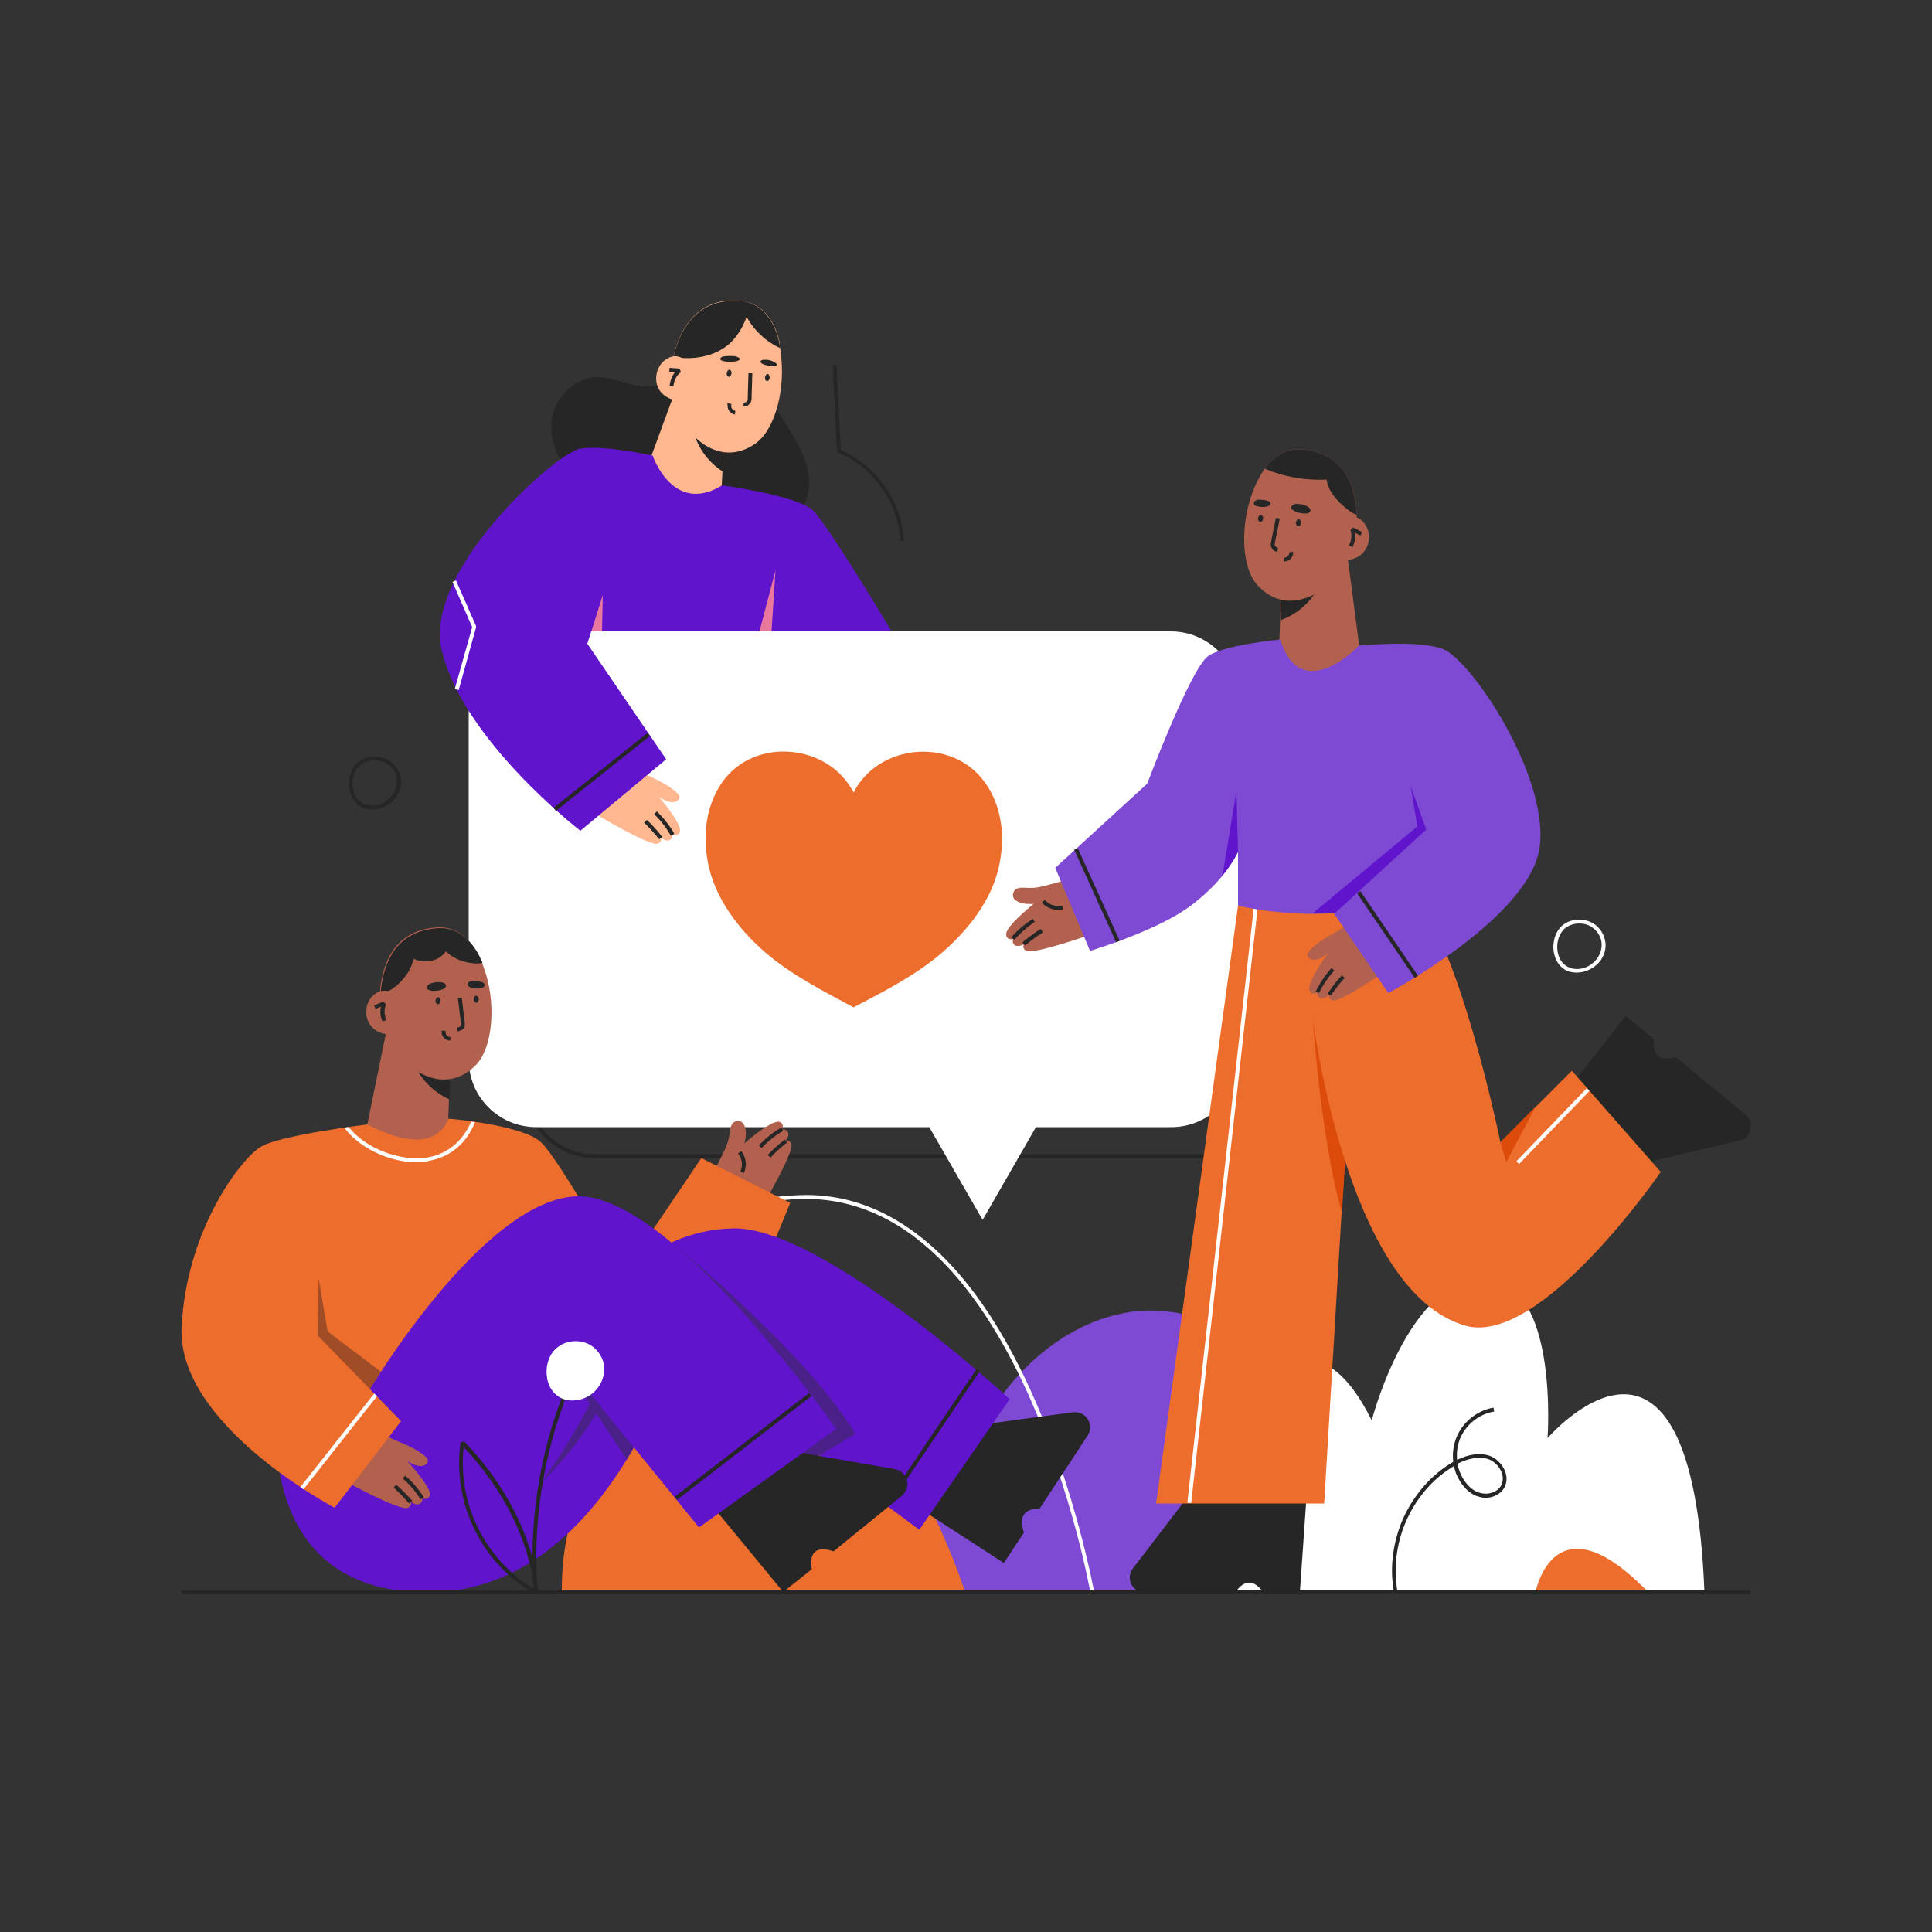 <svg xmlns="http://www.w3.org/2000/svg" xmlns:xlink="http://www.w3.org/1999/xlink" x="0px" y="0px" viewBox="0 0 500 500" style="enable-background:new 0 0 500 500;" xml:space="preserve"><rect x="0" y="0" width="500" height="500" fill="#333333" stroke="none"/><style type="text/css">	.st0{display:none;}	.st1{display:inline;}	.st2{fill:#ADE0C4;}	.st3{fill:#7F4AD3;}	.st4{fill:#FFFFFF;}	.st5{fill:#ED6D2D;}	.st6{fill:#262626;}	.st7{fill:#FFB78F;}	.st8{fill:#6014CC;}	.st9{fill:#EA789E;}	.st10{fill:#B2614E;}	.st11{fill:#A04C27;}	.st12{fill:#4A2189;}	.st13{clip-path:url(#SVGID_00000089567874181341343200000003375804462662960793_);}	.st14{fill:#DD4B0B;}</style><g id="BACKGROUND" class="st0">	<g class="st1">		<rect class="st2" width="500" height="500"></rect>	</g></g><g id="OBJECTS">	<g>		<g>			<path class="st3" d="M189.1,412.1c-1.9-14.1,8.8-35.9,23.2-37.8c14.5-1.8,22.4,10.6,26.9,23.9c2.6-15,12-25.8,19.9-36.8    c8-11,19.7-19.7,33.1-21.8c13.4-2.1,28.3,3.5,35.2,15.1c5.2,8.7,5.5,19.6,3.1,29.5s-6.1,18.4-12.2,27.8"></path>		</g>		<g>			<path class="st4" d="M159.2,412.2c0-0.1-3.6-13.8-4.4-30.8c-0.5-10,0-19.3,1.6-27.5c1.9-10.3,5.5-18.9,10.5-25.7    c8.8-11.9,22.3-18.3,40.1-18.9c13.2-0.5,25.4,4.7,36.4,15.3c8.7,8.4,16.6,20.4,23.4,35.4c11.6,25.6,16.3,51.8,16.4,52.1l-1,0.2    c0-0.3-4.7-26.4-16.3-51.9c-6.8-14.9-14.6-26.8-23.2-35.1c-10.7-10.4-22.7-15.4-35.6-15c-17.5,0.6-30.7,6.9-39.4,18.5    c-5,6.7-8.4,15.2-10.3,25.3c-1.5,8.1-2.1,17.3-1.6,27.2c0.8,17,4.4,30.5,4.4,30.6L159.2,412.2z"></path>		</g>		<g>			<path class="st5" d="M145.4,412.1c-0.2-16.5,5.4-33.7,17.1-45.3c11.7-11.7,29.9-17.1,45.5-11.7c11,3.9,19.8,12.6,26,22.6    c6.1,10,12.1,23.3,15.8,34.4"></path>		</g>		<g>			<path class="st4" d="M299.3,412.1c0,0,29.6-97.1,55.7-44.5c0,0,9.7-37.5,29.5-36.6c19,0.8,16,41.2,16,41.2s37.3-43.5,40.6,39.7    L299.3,412.1z"></path>		</g>		<g>			<g>				<path class="st6" d="M177.2,89.2c0.5,5.1-3.7,10.3-8.8,10.8c-4.7,0.5-9.2-2.5-14-2.4c-5.4,0.2-10.2,4.6-11.4,9.9     c-1.2,5.3,0.9,11,4.6,14.9c3.8,3.9,9,6.1,14.4,6.9c5.4,0.8,10.8,0.3,16.2-0.6"></path>			</g>			<g>				<path class="st6" d="M198.1,92.7c-1,4.2,0.4,8.7,2.5,12.5c2.1,3.8,4.8,7.3,6.6,11.2c1.9,3.9,3,8.5,1.5,12.6     c-2.1,5.8-9.1,8.9-15.1,7.4c-6-1.4-10.6-6.7-12.3-12.6"></path>			</g>			<g>				<polygon class="st7" points="166.7,123.1 167.3,131.6 188,133.9 186.7,127.2 187.5,112.2 175,100.5     "></polygon>			</g>			<g>				<path class="st6" d="M179.3,110.7c0.8,4.6,3.8,8.8,7.7,11.3l0.5-9.4l-3.7-3.5C182.3,109.7,180.8,110.2,179.3,110.7z"></path>			</g>			<g>				<path class="st7" d="M201.9,90l0,0.1c0.1,0.3,0.1,0.6,0.1,0.9c1.4,9.1-1.2,20.1-6.5,23.8c-9.5,6.6-16.9-3-16.9-3l-4.4-17.1     l-0.2-0.9c0,0,0,0,0-0.1c0-0.1,0-0.2,0.1-0.5c0-0.2,0.1-0.6,0.2-0.9c0.5-2.4,1.9-7.1,5.3-10.5c2.6-2.6,6.4-4.5,12-3.9     c0.1,0,0.1,0,0.2,0c0.6,0.1,1.3,0.2,1.9,0.4c0.2,0.1,0.4,0.1,0.7,0.2c3.9,1.5,6.3,5.4,7.4,10.2C201.7,89.2,201.8,89.6,201.9,90z     "></path>			</g>			<g>				<path class="st6" d="M192.6,105.2c-0.1,0-0.1,0-0.2,0l0.1-1c0.3,0,0.5-0.1,0.7-0.2c0.2-0.2,0.3-0.4,0.3-0.7l0.2-6.7l1,0     l-0.2,6.7c0,0.5-0.3,1.1-0.7,1.4C193.6,105,193.1,105.2,192.6,105.2z"></path>			</g>			<g>				<path class="st6" d="M189.3,96.7c-0.1,0.5-0.4,0.9-0.7,0.8c-0.4,0-0.6-0.5-0.5-1c0.1-0.5,0.4-0.9,0.7-0.8     C189.1,95.7,189.4,96.2,189.3,96.7z"></path>			</g>			<g>				<path class="st6" d="M199.2,97.8c-0.1,0.5-0.4,0.9-0.7,0.8c-0.4,0-0.6-0.5-0.5-1s0.4-0.9,0.7-0.8     C199,96.8,199.2,97.3,199.2,97.8z"></path>			</g>			<g>				<path class="st6" d="M190.2,107.3c-0.6-0.1-1.2-0.5-1.6-1.1c-0.3-0.6-0.4-1.3-0.3-1.9l1,0.3c-0.1,0.4-0.1,0.8,0.1,1.1     c0.2,0.3,0.5,0.6,0.9,0.6L190.2,107.3z"></path>			</g>			<g>				<path class="st6" d="M187.6,92.2c-0.3,0-0.6,0.1-0.8,0.2s-0.4,0.3-0.4,0.5c0,0.3,0.5,0.5,1,0.6c1,0.2,2.1,0.2,3.1,0     c0.4-0.1,0.7-0.2,0.9-0.4c0.3-0.5-0.7-0.8-1.1-0.9C189.3,92.1,188.4,92.1,187.6,92.2z"></path>			</g>			<g>				<path class="st6" d="M197.9,93.1c-0.3,0-0.5,0-0.7,0.1c-0.2,0.1-0.4,0.2-0.4,0.4c0,0.3,0.4,0.5,0.8,0.7c0.8,0.3,1.7,0.5,2.6,0.5     c0.3,0,0.7-0.1,0.8-0.2c0.3-0.4-0.5-0.9-0.9-1C199.5,93.2,198.7,93.1,197.9,93.1z"></path>			</g>			<g>				<path class="st6" d="M194.2,78.6c-0.9,4.1-2.6,7.9-5.7,10.6c-3.9,3.2-9.2,4-14.2,3.2c0.5-2.4,1.9-7.1,5.3-10.5     c2.6-2.6,6.5-4.5,12.2-3.9C192.6,78,193.4,78.2,194.2,78.6z"></path>			</g>			<g>				<path class="st7" d="M177.8,94c-0.5-1.1-1.7-1.7-2.8-1.8c-1.2-0.1-2.3,0.5-3.2,1.2c-2,1.8-2.6,5-1.3,7.3     c1.3,2.3,4.4,3.5,6.9,2.7"></path>			</g>			<g>				<path class="st6" d="M174.3,99.9l-1,0c0.1-1.3,0.6-2.6,1.4-3.6l-1.5-0.1l0.1-1l2.6,0.2l0.3,0.9     C175.1,97.1,174.4,98.5,174.3,99.9z"></path>			</g>			<g>				<path class="st6" d="M201.9,90l0,0.1c-1.7-0.8-3.3-1.8-4.7-3.1c-2.7-2.4-4.7-5.6-5.7-9.1c0.1,0,0.1,0,0.2,0     c0.6,0.1,1.3,0.2,1.9,0.4c0.2,0.1,0.4,0.1,0.7,0.2c3.9,1.5,6.3,5.4,7.4,10.2C201.7,89.2,201.8,89.6,201.9,90z"></path>			</g>			<g>				<path class="st8" d="M149.1,116.4c5.3-1.7,19.8,1.5,19.8,1.5s5.2,15.5,18,7.7c0,0,19.2,2.6,23.4,6.4     c4.1,3.9,20.5,31.5,20.5,31.5l-0.9,32.9c-13.1,0-24.6-12.6-31.3-21.3c-1.3-1.7-2.4-3.2-3.3-4.5c-1.9-2.7-2.9-4.6-2.9-4.6     l-45.9-2.9"></path>			</g>			<g>				<polygon class="st9" points="200.7,147.6 199,173.8 194.2,172.3     "></polygon>			</g>			<g>				<polyline class="st9" points="153,163.4 156,153.8 155.8,163.4     "></polyline>			</g>		</g>		<g>			<g>				<path class="st6" d="M318,299.7H153.8c-9.9,0-18-8.1-18-18v-93.3c0-9.9,8.1-18,18-18H318c9.9,0,18,8.1,18,18v93.3     C336,291.6,327.9,299.7,318,299.7z M153.8,171.4c-9.4,0-17,7.6-17,17v93.3c0,9.4,7.6,17,17,17H318c9.4,0,17-7.6,17-17v-93.3     c0-9.4-7.6-17-17-17H153.8z"></path>			</g>			<g>				<path class="st4" d="M303,163.4H138.8c-9.7,0-17.5,7.8-17.5,17.5v93.3c0,9.7,7.8,17.5,17.5,17.5h101.7l13.8,24l13.8-24h35     c9.7,0,17.5-7.8,17.5-17.5v-93.3C320.5,171.3,312.7,163.4,303,163.4z"></path>			</g>			<g>				<path class="st5" d="M220.9,205.1c-6.4-12.6-25.5-14.5-33.9-2.8c-4.9,6.9-5.4,16.1-3,24.1c2.4,7.9,8.1,15,14.3,20.3     c6.7,5.7,14.8,9.8,22.6,14c7.8-4.1,15.9-8.2,22.6-13.9c6.2-5.3,12-12.3,14.4-20.2c2.4-7.9,2-17.2-3-24.1     C246.4,190.6,227.3,192.5,220.9,205.1z"></path>			</g>		</g>		<g>			<g>				<g>					<path class="st7" d="M170.5,206.2c2.5,1.8,4.6,1.8,5.3,0.4c0.6-1.2-3.4-3.7-7-5.4c-2.5-1.1-5.1-2.8-5.1-2.8l-10,12      c0,0,14.7,8.9,16.6,7.9c1.2-0.6,0.7-1.5,0.7-1.5s1.4,1.1,2.3,0.6c0.9-0.4,0.7-1.5,0.7-1.5s1.3,0.8,1.9-0.5      C176.6,214.1,173.7,210,170.5,206.2z"></path>				</g>				<g>					<path class="st6" d="M173.6,216.3c0,0-1.5-2.9-4.3-5.6l0.7-0.7c2.9,2.8,4.5,5.7,4.5,5.8L173.6,216.3z"></path>				</g>				<g>					<path class="st6" d="M170.6,217.2c0,0-1.9-2.4-3.9-4.3l0.7-0.7c2.1,1.9,3.9,4.3,4,4.4L170.6,217.2z"></path>				</g>			</g>			<g>				<path class="st8" d="M156,153.9l-4,12.7l20.4,29.9l-22.2,18.5c0,0-30.4-23.4-35.9-46.8c-4.7-19.9,28.1-49.6,34.9-51.7"></path>			</g>			<g>									<rect x="140.2" y="199.2" transform="matrix(0.782 -0.623 0.623 0.782 -90.49 140.639)" class="st6" width="31.1" height="1"></rect>			</g>			<g>				<polygon class="st4" points="118.7,178.6 117.7,178.3 122.2,162.3 117.1,150.6 118,150.2 123.2,162 123.2,162.4     "></polygon>			</g>		</g>		<g>			<g>				<g>					<path class="st10" d="M192.6,295.9c0.8-2.3,0.6-5.9-1.7-5.8c-2.4,0.2-1.7,3.1-2.6,5.6c-0.9,2.6-3.4,7.1-3.4,7.1l12.1,9.9      c0,0,8.7-14.7,7.8-16.7c-0.6-1.2-1.5-0.7-1.5-0.7s1.1-1.4,0.6-2.3c-0.5-0.9-1.5-0.7-1.5-0.7s0.7-1.3-0.5-1.9      C200.5,289.7,196.4,292.7,192.6,295.9z"></path>				</g>				<g>					<path class="st6" d="M197.1,297.1l-0.7-0.7c2.8-3,5.7-4.5,5.8-4.6l0.5,0.9C202.6,292.7,199.8,294.2,197.1,297.1z"></path>				</g>				<g>					<path class="st6" d="M199.4,299.6l-0.7-0.7c1.9-2.1,4.3-3.9,4.4-4l0.6,0.8C203.6,295.7,201.2,297.6,199.4,299.6z"></path>				</g>				<g>					<path class="st6" d="M192.5,303.6l-0.9-0.4c0.7-1.5,0.5-3.4-0.6-4.7l0.8-0.6C193.1,299.4,193.4,301.7,192.5,303.6z"></path>				</g>			</g>			<g>				<polygon class="st10" points="118.4,296 108,302.8 94.2,295.2 100.4,264.9 111,272.2 116.5,276 116.2,284.5 116,289.6     "></polygon>			</g>			<g>				<path class="st6" d="M111,272.2l5.6,3.8l-0.3,8.5c-4.3-1.9-7.9-5.6-9.4-10.1C108.2,273.6,109.6,272.9,111,272.2z"></path>			</g>			<g>				<path class="st10" d="M122.9,275.9c-8.4,8-17.2-0.3-17.2-0.3l-6.4-14.9l-0.6-1.4l-0.4-0.9c0,0,0-0.2,0-0.5c0-0.1,0-0.1,0-0.2     c0-0.1,0-0.3,0-0.5c0.1-2.3,0.7-7.4,3.6-11.5c2.2-3,5.8-5.4,11.4-5.7c4.9-0.2,8.5,3,10.8,7.7c0,0,0,0.1,0,0.1     c0.2,0.4,0.4,0.9,0.6,1.3c0.2,0.4,0.3,0.8,0.5,1.3C128.5,259.3,127.7,271.3,122.9,275.9z"></path>			</g>			<g>				<path class="st6" d="M118.4,266.9l0-1c0.3,0,0.5-0.1,0.7-0.3c0.2-0.2,0.2-0.5,0.2-0.7l-0.8-6.6l1-0.1l0.8,6.6     c0.1,0.5-0.1,1.1-0.4,1.5C119.4,266.6,118.9,266.9,118.4,266.9z"></path>			</g>			<g>				<path class="st6" d="M114,259c0,0.5-0.3,0.9-0.6,0.9c-0.4,0-0.7-0.4-0.7-0.9c0-0.5,0.3-0.9,0.6-0.9     C113.7,258.1,114,258.5,114,259z"></path>			</g>			<g>				<path class="st6" d="M123.9,258.6c0,0.5-0.3,0.9-0.6,0.9c-0.4,0-0.7-0.4-0.7-0.9c0-0.5,0.3-0.9,0.6-0.9     C123.6,257.7,123.9,258.1,123.9,258.6z"></path>			</g>			<g>				<path class="st6" d="M116.5,269.3c-0.7,0-1.3-0.3-1.7-0.8c-0.4-0.5-0.6-1.2-0.5-1.8l1,0.1c-0.1,0.4,0.1,0.8,0.3,1.1     c0.2,0.3,0.6,0.5,1,0.5L116.5,269.3z"></path>			</g>			<g>				<path class="st6" d="M111.5,254.5c-0.3,0.1-0.5,0.2-0.7,0.4s-0.3,0.5-0.3,0.8c0.1,0.4,0.7,0.6,1.1,0.7c1,0.1,2.1,0,3-0.4     c0.3-0.1,0.7-0.4,0.8-0.7c0.2-0.8-0.9-1.1-1.4-1.1C113.2,254.1,112.3,254.2,111.5,254.5z"></path>			</g>			<g>				<path class="st6" d="M122,253.9c-0.2,0-0.5,0.1-0.7,0.3c-0.2,0.1-0.4,0.4-0.3,0.6c0,0.4,0.5,0.6,0.9,0.8     c0.9,0.3,1.8,0.3,2.7,0.1c0.3-0.1,0.6-0.2,0.8-0.5c0.3-0.7-0.6-1.1-1-1.1C123.5,253.8,122.7,253.7,122,253.9z"></path>			</g>			<g>				<path class="st6" d="M259.8,404.5l-28.4-18.4l20.9-17.2l25.4-3.4c3.3-0.4,5.6,3.2,3.8,6l-12.5,19c0,0-6.4-0.7-4,6.1L259.8,404.5     z"></path>			</g>			<g>				<path class="st5" d="M95,290.9c0,0,16.5,9.9,21.1-1.4c0,0,19.3,1.6,24,6.2c4.8,4.6,21.2,33.9,21.2,33.9l20.2-29.9l23,11.6     c0,0-19.2,49.2-28.7,51c-9.5,1.9-106,3.2-106,3.2"></path>			</g>			<g>				<path class="st8" d="M110.6,412.1c24.8,0,41.4-17.7,51.6-34.4c0.6-1,1.3-2.1,1.8-3.1c7.7-13.5,11.1-25.5,11.1-25.5l62.8,46.8     l23.4-33.8c0,0-48.4-44.7-71.6-44.2s-34.5,20-34.5,20l-60,22.5l-23.2,1.2C71.9,361.6,63.9,412.1,110.6,412.1z"></path>			</g>			<g>									<rect x="220.3" y="371.6" transform="matrix(0.56 -0.829 0.829 0.56 -202.158 363.582)" class="st6" width="41.9" height="1"></rect>			</g>			<g>				<polygon class="st11" points="82.5,331 84.8,344.6 98.6,355 93.3,363.6 75.6,347.9     "></polygon>			</g>			<g>				<path class="st12" d="M173.7,321.5c0,0,34.5,27.8,47.7,49.6l-14.8,8.8L173.7,321.5z"></path>			</g>			<g>				<path class="st6" d="M202.7,412l-21.5-26.1l25.1-10.1l25.3,4.4c3.3,0.6,4.4,4.8,1.8,6.9l-17.7,14.4c0,0-6.9-2.9-5.6,4.6     L202.7,412z"></path>			</g>			<g>				<path class="st8" d="M140.1,345.1l40.8,50.2l35.5-25.5c0,0-42.5-60.8-67-60.2s-54.2,50.8-54.2,50.8"></path>			</g>			<g>				<g>					<path class="st10" d="M105.4,378.1c2.6,1.7,4.7,1.7,5.3,0.2c0.6-1.2-3.5-3.6-7.3-5.1c-2.5-1-5.2-2.6-5.2-2.6l-9.5,12.4      c0,0,15,8.3,16.9,7.2c1.1-0.6,0.7-1.5,0.7-1.5s1.4,1,2.3,0.5c0.9-0.5,0.7-1.5,0.7-1.5s1.4,0.7,1.9-0.6      C111.8,385.8,108.7,381.8,105.4,378.1z"></path>				</g>				<g>					<path class="st6" d="M108.8,388c0,0-1.6-2.8-4.6-5.4l0.7-0.7c3.1,2.7,4.7,5.5,4.8,5.6L108.8,388z"></path>				</g>				<g>					<path class="st6" d="M105.9,389.1c0,0-2-2.3-4-4.1l0.6-0.8c2.1,1.8,4.1,4.1,4.2,4.2L105.9,389.1z"></path>				</g>			</g>			<g>				<path class="st5" d="M82.5,330l-0.3,15.6l21.6,22.2l-17.2,22.4c0,0-40.8-21.4-39.6-46.7c1.2-25.3,15.5-44,20.8-46.9     c5.4-2.9,27.2-5.6,27.2-5.6"></path>			</g>			<g>				<path class="st12" d="M141.9,347.2l20.3,30.5c0.6-1,1.3-2.1,1.8-3.1L141.9,347.2z"></path>			</g>			<g>				<path class="st12" d="M152.9,362.8c0,0-5.8,11.5-13,21c0,0,8.2-7.2,15-19"></path>			</g>			<g>				<path class="st6" d="M124.9,249.2c-1.1,0.2-2.2,0.2-3.2,0c-2.3-0.3-4.7-1.4-6.3-3c-0.8,1.2-2.2,2.1-3.6,2.4     c-1.5,0.3-3.5,0.3-4.7-0.5c-1.1,4.3-4.5,7.9-8.6,9.3c0.1-2.3,0.7-7.4,3.6-11.5c2.2-3,5.8-5.4,11.4-5.7c4.9-0.2,8.5,3,10.8,7.7     c0,0,0,0.1,0,0.1C124.5,248.3,124.7,248.7,124.9,249.2z"></path>			</g>			<g>				<path class="st10" d="M102.2,257.7c-0.7-1-1.9-1.4-3.1-1.3c-1.2,0.1-2.2,0.8-3,1.7c-1.7,2-1.8,5.3-0.1,7.4     c1.7,2.1,4.8,2.8,7.2,1.6"></path>			</g>			<g>				<path class="st6" d="M99,264.3c-0.6-1.2-0.7-2.5-0.4-3.8l-1.4,0.6l-0.4-0.9l2.4-1l0.7,0.7c-0.5,1.3-0.5,2.8,0.1,4.1L99,264.3z"></path>			</g>			<g>				<defs>					<path id="SVGID_1_" d="M181.5,299.8l-20.2,29.9c0,0-16.5-29.4-21.2-33.9c-4.8-4.6-24-6.2-24-6.2c-4.6,11.3-21.1,1.4-21.1,1.4      s-21.9,2.8-27.2,5.6c-5.4,2.9-19.6,21.6-20.8,46.9c-1.2,25.3,39.6,46.7,39.6,46.7l17.2-22.4l-2.7-2.7      c29.1-0.5,68.8-1.5,74.7-2.7c9.5-1.9,28.7-51,28.7-51L181.5,299.8z"></path>				</defs>				<clipPath id="SVGID_00000136369270275801526240000007842935757097849507_">					<use xlink:href="#SVGID_1_" style="overflow:visible;"></use>				</clipPath>				<g style="clip-path:url(#SVGID_00000136369270275801526240000007842935757097849507_);">					<path class="st4" d="M107.8,300.8c-7,0-14.9-3.7-18.8-9.1l0.8-0.6c4.3,6,13.8,9.7,21.1,8.4c6.7-1.3,11.3-6.6,12.5-14.6l1,0.1      c-1.3,8.5-6.1,14.1-13.3,15.4C110,300.7,108.9,300.8,107.8,300.8z"></path>				</g>			</g>			<g>									<rect x="72.2" y="372.5" transform="matrix(0.62 -0.785 0.785 0.62 -259.442 210.569)" class="st4" width="30.8" height="1"></rect>			</g>			<g>									<rect x="170.2" y="373.9" transform="matrix(0.792 -0.611 0.611 0.792 -188.615 195.19)" class="st6" width="43.9" height="1"></rect>			</g>		</g>		<g>			<g>				<g>					<path class="st10" d="M267.5,233.9c-2.4,0.3-5.9-0.5-5.3-2.7c0.6-2.3,3.3-1.1,6-1.5s7.6-2,7.6-2l7.5,13.8      c0,0-16.1,5.8-17.9,4.5c-1-0.8-0.4-1.6-0.4-1.6s-1.6,0.8-2.4,0.2c-0.8-0.6-0.4-1.6-0.4-1.6s-1.4,0.5-1.8-0.9      C260,240.5,263.7,237.1,267.5,233.9z"></path>				</g>				<g>					<path class="st6" d="M262.5,243.2l-0.8-0.6c0.1-0.1,2.1-2.6,5.6-4.8l0.5,0.8C264.6,240.7,262.6,243.2,262.5,243.2z"></path>				</g>				<g>					<path class="st6" d="M265.3,244.7l-0.7-0.8c0.1-0.1,2.4-2.1,4.8-3.5l0.5,0.9C267.6,242.7,265.3,244.7,265.3,244.7z"></path>				</g>				<g>					<path class="st6" d="M273.9,235.5c-1.6,0-3.2-0.7-4.3-1.9l0.8-0.7c1.1,1.3,2.9,1.8,4.5,1.5l0.2,1      C274.7,235.4,274.3,235.5,273.9,235.5z"></path>				</g>			</g>			<g>				<polygon class="st10" points="328.3,171.8 338.2,179.4 352.5,172.8 348.5,142.1 337.5,148.6 331.7,152 331.3,160.5 331.1,165.6          "></polygon>			</g>			<g>				<path class="st6" d="M337.5,148.6l-5.8,3.4l-0.3,8.5c4.5-1.6,8.3-5,10.2-9.4C340.1,150.2,338.8,149.4,337.5,148.6z"></path>			</g>			<g>				<path class="st10" d="M351.1,135.1c0,0.1,0,0.1,0,0.2c0,0.3,0,0.5,0,0.5l-0.4,0.8l-0.7,1.3l-7.4,14.4c0,0-9.4,7.7-17.2-0.9     c-4.5-5-4.4-17-0.6-25.6c0.4-0.9,0.8-1.7,1.3-2.5c0,0,0,0,0-0.1c0.4-0.7,0.8-1.3,1.2-1.9c2.5-3.4,5.9-5.4,10-5     c5.6,0.6,9,3.3,11,6.5c2.3,3.6,2.7,7.8,2.8,10.4C351.1,134.1,351.1,134.7,351.1,135.1z"></path>			</g>			<g>				<path class="st6" d="M330.5,142.8c-0.5-0.1-1-0.3-1.3-0.8c-0.3-0.4-0.4-1-0.3-1.5l1.3-6.5l1,0.2l-1.3,6.5     c-0.1,0.3,0,0.5,0.2,0.7s0.4,0.4,0.7,0.4L330.5,142.8z"></path>			</g>			<g>				<path class="st6" d="M335.4,135.2c-0.1,0.5,0.2,0.9,0.5,1c0.4,0,0.7-0.3,0.8-0.8c0.1-0.5-0.2-0.9-0.5-1     C335.8,134.3,335.5,134.7,335.4,135.2z"></path>			</g>			<g>				<path class="st6" d="M325.6,134.1c-0.1,0.5,0.2,0.9,0.5,1c0.4,0,0.7-0.3,0.8-0.8s-0.2-0.9-0.5-1     C326,133.2,325.6,133.6,325.6,134.1z"></path>			</g>			<g>				<path class="st6" d="M332.3,145.3c0,0-0.1,0-0.1,0l0.1-1c0.4,0,0.8-0.1,1-0.4c0.3-0.3,0.4-0.7,0.4-1l1-0.1     c0,0.7-0.2,1.3-0.7,1.8C333.5,145.1,332.9,145.3,332.3,145.3z"></path>			</g>			<g>				<path class="st6" d="M338.2,131c0.3,0.1,0.5,0.3,0.7,0.5s0.3,0.5,0.2,0.8c-0.1,0.4-0.7,0.6-1.2,0.6c-1,0-2.1-0.2-3-0.7     c-0.3-0.2-0.7-0.4-0.7-0.8c-0.1-0.8,1-1,1.4-1C336.6,130.4,337.5,130.6,338.2,131z"></path>			</g>			<g>				<path class="st6" d="M327.8,129.5c0.2,0.1,0.5,0.2,0.7,0.3s0.3,0.4,0.3,0.6c-0.1,0.4-0.5,0.6-0.9,0.7c-0.9,0.2-1.8,0.1-2.7-0.1     c-0.3-0.1-0.6-0.3-0.7-0.6c-0.2-0.7,0.7-1,1.1-1.1C326.3,129.3,327.1,129.4,327.8,129.5z"></path>			</g>			<g>				<path class="st6" d="M336.4,412.1l1.8-25.8l-30,0l-15,19.6c-2,2.6-0.1,6.3,3.1,6.3l23.4,0c0,0,3.2-5.9,7.3,0L336.4,412.1z"></path>			</g>			<g>				<polygon class="st5" points="299.2,389.1 342.7,389.1 347.2,313.9 349.5,277.1 349.7,274.1 320.4,234.4     "></polygon>			</g>			<g>				<path class="st6" d="M420.7,262.9l-15.9,20.4l21.3,17.5l24-5.6c3.2-0.7,4.1-4.8,1.6-6.8l-18.1-14.9c0,0-6.2,2.5-5.6-4.6     L420.7,262.9z"></path>			</g>			<g>				<path class="st14" d="M339.7,262.8c0,0,1.9,31.2,7.6,51.1l2.2-36.8L339.7,262.8z"></path>			</g>			<g>				<path class="st5" d="M320.4,234.4l45-3.5c12.5,13.5,22.9,64.7,22.9,64.7l18.5-18.5l23,26.2c0,0-31,45.2-50.5,39.8     c-31.4-8.9-39.9-81.9-39.9-81.9"></path>			</g>			<g>									<rect x="238.1" y="310.7" transform="matrix(0.111 -0.994 0.994 0.111 -27.983 591.076)" class="st4" width="156.8" height="1"></rect>			</g>			<g>				<g>					<path class="st10" d="M343.7,246.7c-2.4,2-4.4,2.2-5.3,0.8c-0.7-1.1,3.1-4,6.6-5.9c2.4-1.3,4.9-3.1,4.9-3.1l10.9,11.3      c0,0-14,9.9-16,9.1c-1.2-0.5-0.8-1.4-0.8-1.4s-1.3,1.2-2.3,0.8s-0.8-1.4-0.8-1.4s-1.3,0.8-1.9-0.4      C338.2,255,340.8,250.7,343.7,246.7z"></path>				</g>				<g>					<path class="st6" d="M341.4,257l-0.9-0.4c0.1-0.1,1.4-3.1,4.1-6.1l0.7,0.7C342.7,254,341.4,256.9,341.4,257z"></path>				</g>				<g>					<path class="st6" d="M344.4,257.7l-0.8-0.6c0.1-0.1,1.7-2.6,3.7-4.7l0.7,0.7C346.1,255.1,344.4,257.7,344.4,257.7z"></path>				</g>			</g>			<g>				<path class="st3" d="M384.4,206.9c0,0-0.8,7.3-7.8,15.2c-2.7,3-6.3,6.1-11.2,8.8c-7.7,4.4-17.4,5.6-25.7,5.6     c-10.6,0-19.3-2.1-19.3-2.1v-14l0,0c0,0.1-1.1,2.6-3.9,6.1c-1.9,2.3-4.5,5-8.2,7.8c-8.5,6.5-26.2,11.8-26.2,11.8l-9-21.5     l23.8-21.8c0,0,10.8-28.7,15.5-32.8c3.5-3,18.9-4.5,18.9-4.5c5.5,17.5,20.6,1.4,20.6,1.4L384.4,206.9z"></path>			</g>			<g>				<path class="st8" d="M339.7,236.4L339.7,236.4c8.4,0.1,18-1.1,25.8-5.5c4.8-2.8,8.5-5.8,11.2-8.8l-11.7-19.2l1.8,11L339.7,236.4     z"></path>			</g>			<g>				<path class="st3" d="M364.9,202.9l4.2,11.8l-23.8,21.8l14,20.5c0,0,37-19.7,39.2-38s-17.6-48-25-51c-6.2-2.5-21.9-0.9-21.9-0.9"></path>			</g>			<g>				<path class="st10" d="M347.2,134.8c0.7-0.9,2-1.3,3.2-1.1c1.2,0.2,2.2,1,2.8,1.9c1.6,2.2,1.4,5.4-0.4,7.4c-1.8,2-5,2.5-7.3,1.1"></path>			</g>			<g>				<path class="st6" d="M350,141.6l-0.9-0.5c0.7-1.2,0.8-2.7,0.4-4l0.7-0.6l2.3,1.2l-0.4,0.9l-1.4-0.7     C350.9,139.1,350.6,140.5,350,141.6z"></path>			</g>			<g>				<path class="st8" d="M320.4,220.4L320.4,220.4c-0.1,0.1-1.1,2.6-4,6.1l3.6-21.9L320.4,220.4z"></path>			</g>			<g>				<polygon class="st14" points="388.3,295.6 389.8,300.8 397.4,286.4     "></polygon>			</g>			<g>				<path class="st6" d="M351.1,133.3c-1-0.5-2-1.1-2.8-1.8c-2.4-2-4.5-4.3-5-7.4c-5.5,0.3-11-0.7-16-2.8c2.5-3.4,5.9-5.4,10-5     c5.6,0.6,9,3.3,11,6.5C350.6,126.5,351,130.7,351.1,133.3z"></path>			</g>			<g>									<rect x="388.7" y="290.8" transform="matrix(0.694 -0.72 0.72 0.694 -86.727 378.61)" class="st4" width="26.3" height="1"></rect>			</g>			<g>									<rect x="358.4" y="228.6" transform="matrix(0.827 -0.563 0.563 0.827 -73.873 243.905)" class="st6" width="1" height="26.5"></rect>			</g>			<g>									<rect x="283.3" y="218.5" transform="matrix(0.911 -0.413 0.413 0.911 -70.327 137.872)" class="st6" width="1" height="26.3"></rect>			</g>		</g>		<g>			<path class="st6" d="M360.8,412.2c-1.2-6.1-0.4-12.7,2.1-18.7c2.6-6,6.9-11.2,12.1-14.5c0.4-0.2,0.8-0.5,1.1-0.7    c-0.3-2.3,0.1-4.8,1.1-6.9c1.7-3.7,5.3-6.4,9.3-7.1l0.2,1c-3.7,0.6-7,3.1-8.6,6.5c-0.9,1.9-1.2,3.9-1,6c2.9-1.4,5.6-1.8,7.9-1.2    c2,0.5,3.7,2.2,4.5,4.1c0.6,1.6,0.5,3.2-0.3,4.5c-1.2,1.9-3.9,2.9-6.3,2.2c-2.1-0.5-3.9-2.1-5.2-4.3c-0.7-1.2-1.2-2.4-1.4-3.7    c-0.2,0.1-0.5,0.3-0.8,0.5c-5.1,3.2-9.2,8.2-11.7,14c-2.5,5.8-3.2,12.3-2.1,18.2L360.8,412.2z M377.2,378.8    c0.2,1.3,0.7,2.6,1.4,3.8c1.2,2,2.8,3.4,4.6,3.8c2,0.5,4.2-0.2,5.2-1.8c0.6-1,0.7-2.3,0.2-3.6c-0.7-1.7-2.2-3.1-3.8-3.5    C382.5,377,380,377.4,377.2,378.8z"></path>		</g>		<g>			<path class="st6" d="M138.4,412.5c-6.6-3.7-12.2-9.7-15.6-16.7c-3.4-6.9-4.7-14.9-3.6-22.5l0.9-0.3c11.1,11.4,18.3,26,19.2,39.1    l-0.6,0L138.4,412.5z M120,374.5c-0.8,7.1,0.5,14.5,3.7,20.9c3.2,6.6,8.4,12.2,14.5,15.8C137,398.9,130.3,385.4,120,374.5z"></path>		</g>		<g>			<path class="st6" d="M138.1,412.1c-1.3-17.7,1.4-35.7,8-52.2l0.9,0.4c-6.5,16.3-9.2,34.3-7.9,51.8L138.1,412.1z"></path>		</g>		<g>			<path class="st4" d="M145.9,362.1c2.7,0.9,5.9,0,7.9-1.9c1.7-1.6,2.7-4,2.6-6.3c-0.2-2.3-1.5-4.5-3.6-5.8    c-2.6-1.5-6.1-1.3-8.4,0.5C140.1,351.7,140.4,360.2,145.9,362.1z"></path>		</g>		<g>			<path class="st5" d="M397.4,412c0,0,4.8-25.2,29.2,0.1"></path>		</g>		<g>			<path class="st4" d="M408,251.7c-0.7,0-1.4-0.1-2-0.3c-2.1-0.7-3.5-2.6-3.9-5.1c-0.4-2.8,0.6-5.6,2.5-7c2.1-1.6,5.3-1.7,7.6-0.4    c1.9,1.1,3.1,3.1,3.3,5.2c0.2,2-0.7,4.2-2.3,5.6C411.7,251,409.9,251.7,408,251.7z M408.7,239c-1.3,0-2.5,0.4-3.5,1.1    c-1.6,1.2-2.5,3.7-2.1,6.1c0.3,2.1,1.5,3.7,3.3,4.3l0,0c2,0.7,4.4,0.1,6.1-1.5c1.4-1.3,2.1-3.1,2-4.8c-0.1-1.8-1.2-3.5-2.8-4.4    C410.8,239.2,409.7,239,408.7,239z"></path>		</g>		<g>			<path class="st6" d="M96.3,209.5c-0.7,0-1.4-0.1-2-0.3l0,0c-2.1-0.7-3.5-2.6-3.9-5.1c-0.4-2.8,0.6-5.6,2.5-7    c2.1-1.6,5.3-1.7,7.6-0.4c1.9,1.1,3.1,3.1,3.3,5.2c0.2,2-0.7,4.2-2.3,5.6C100,208.8,98.1,209.5,96.3,209.5z M94.6,208.2    c2,0.7,4.4,0.1,6.1-1.5c1.4-1.3,2.1-3.1,2-4.8c-0.1-1.8-1.2-3.5-2.8-4.4c-2-1.1-4.7-1-6.5,0.4c-1.6,1.2-2.5,3.7-2.1,6.1    C91.7,206.1,92.9,207.6,94.6,208.2L94.6,208.2z"></path>		</g>		<g>			<path class="st6" d="M233,140c-0.2-4.8-1.9-9.6-4.8-13.7c-2.9-4.2-6.8-7.3-11.3-9.1l-0.3-0.4l-1.1-22.3l1,0l1.1,22    c4.5,1.9,8.5,5.2,11.4,9.4c3,4.3,4.7,9.2,4.9,14.3L233,140z"></path>		</g>		<g>			<rect x="47" y="411.6" class="st6" width="406" height="1"></rect>		</g>		<g>			<line class="st9" x1="155.8" y1="163.4" x2="153" y2="163.4"></line>		</g>	</g></g><g id="DESIGNED_BY_FREEPIK"></g></svg>